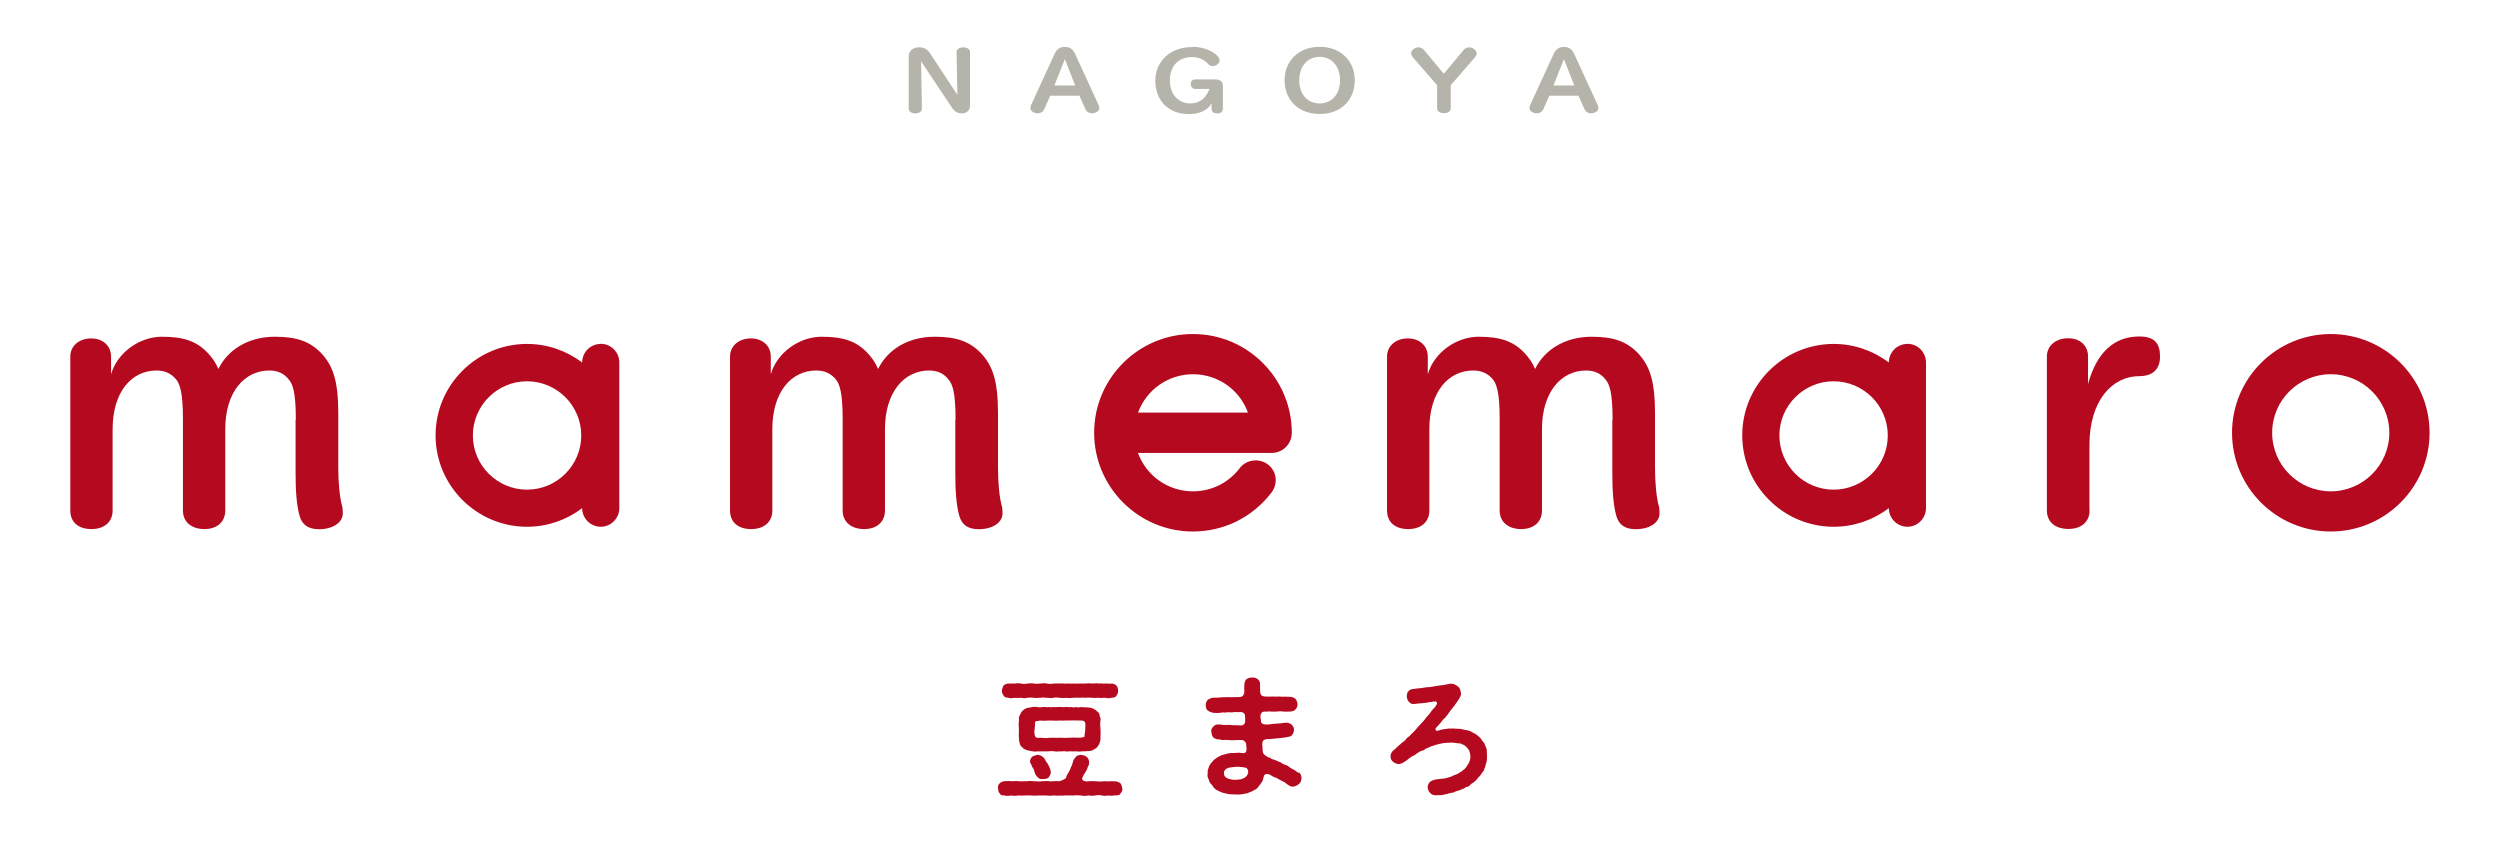 <svg class="ico_svg logo" width="356" height="120" viewBox="0 0 356 120" fill="none" xmlns="http://www.w3.org/2000/svg">
<g clip-path="url(#clip0_6659_1558)">
<path class="svg-elm svg-path svg-path01" d="M159.571 112.931C159.516 113.224 159.185 113.26 158.946 113.26C158.506 113.26 158.23 113.37 157.918 113.278C157.568 113.333 157.219 113.352 156.925 113.278C156.521 113.205 156.227 113.205 155.933 113.278C155.547 113.37 155.364 113.278 154.941 113.278C154.665 113.352 154.224 113.352 153.949 113.278C153.673 113.278 153.214 113.205 152.957 113.278C152.516 113.242 152.258 113.278 151.946 113.278C151.671 113.205 151.285 113.37 150.954 113.278C150.55 113.352 150.182 113.26 149.962 113.278C149.686 113.333 149.355 113.315 148.951 113.278C148.547 113.26 148.29 113.278 147.959 113.278C147.592 113.278 147.187 113.333 146.967 113.278C146.599 113.242 146.324 113.278 145.975 113.278C145.589 113.278 145.368 113.315 144.964 113.278C144.56 113.352 144.248 113.333 143.99 113.278C143.568 113.352 143.274 113.352 142.961 113.26C142.612 113.315 142.429 113.15 142.337 112.931C142.098 112.785 142.19 112.456 142.116 112.255C142.098 111.925 142.098 111.834 142.337 111.56C142.557 111.34 142.704 111.34 142.961 111.249C143.237 111.249 143.641 111.176 144.064 111.249C144.358 111.249 144.78 111.194 145.13 111.249C145.423 111.304 145.809 111.212 146.214 111.249C146.563 111.176 147.022 111.231 147.279 111.249C147.61 111.249 148.051 111.322 148.363 111.249C148.804 111.249 149.135 111.176 149.447 111.249C149.723 111.322 150.164 111.176 150.825 111.249C151.174 111.176 151.615 110.956 151.781 110.81C151.873 110.39 152.075 110.134 152.203 109.933C152.314 109.658 152.461 109.475 152.497 109.238C152.644 109.037 152.699 108.817 152.773 108.543C152.828 108.159 153.122 107.885 153.269 107.702C153.361 107.592 153.637 107.519 153.894 107.483C154.133 107.556 154.537 107.556 154.702 107.757C154.996 107.94 155.051 108.232 155.088 108.47C155.088 108.726 155.106 108.945 154.941 109.11C154.886 109.293 154.739 109.731 154.574 109.933C154.39 110.225 154.188 110.536 154.096 110.847C154.041 110.92 154.114 111.011 154.224 111.121C154.371 111.212 154.629 111.304 154.849 111.267C155.4 111.194 155.823 111.249 156.337 111.267C156.723 111.359 157.201 111.194 157.642 111.267C158.028 111.231 158.506 111.249 158.965 111.267C159.185 111.34 159.369 111.395 159.59 111.578C159.7 111.798 159.773 112.017 159.81 112.273C159.884 112.492 159.773 112.767 159.59 112.949L159.571 112.931ZM142.888 99.017C142.796 98.853 142.612 98.597 142.667 98.341C142.704 98.03 142.778 97.92 142.888 97.646C142.925 97.536 143.274 97.372 143.513 97.335C143.807 97.335 144.119 97.335 144.468 97.335C144.725 97.299 145.056 97.262 145.387 97.335C145.662 97.427 146.048 97.39 146.305 97.335C146.544 97.335 146.949 97.262 147.224 97.335C147.445 97.39 147.886 97.372 148.161 97.335C148.51 97.299 148.804 97.262 149.08 97.335C149.3 97.408 149.668 97.408 150.017 97.335C150.366 97.335 150.605 97.299 150.936 97.335C151.34 97.262 151.56 97.39 151.873 97.335C152.203 97.299 152.461 97.39 152.791 97.335C153.049 97.372 153.416 97.317 153.728 97.335C154.096 97.335 154.316 97.335 154.647 97.335C154.923 97.262 155.309 97.335 155.584 97.335C155.97 97.335 156.227 97.262 156.503 97.335C156.834 97.28 157.036 97.372 157.421 97.335C157.826 97.299 157.954 97.408 158.377 97.335C158.542 97.353 158.928 97.518 159.002 97.646C159.167 97.902 159.204 98.048 159.222 98.341C159.24 98.542 159.13 98.908 159.002 99.017C158.91 99.31 158.561 99.346 158.377 99.346C158.028 99.438 157.697 99.456 157.421 99.365C157.109 99.328 156.723 99.456 156.503 99.365C156.282 99.328 155.86 99.438 155.584 99.365C155.198 99.346 154.904 99.31 154.647 99.365C154.298 99.31 153.986 99.365 153.728 99.365C153.471 99.328 153.104 99.365 152.791 99.365C152.571 99.401 152.167 99.438 151.873 99.365C151.468 99.401 151.193 99.419 150.936 99.365C150.586 99.328 150.237 99.291 150.017 99.365C149.778 99.419 149.319 99.401 149.08 99.365C148.712 99.346 148.455 99.291 148.161 99.365C147.941 99.328 147.628 99.456 147.224 99.365C146.893 99.365 146.636 99.291 146.305 99.365C145.92 99.456 145.717 99.419 145.387 99.365C145.093 99.365 144.689 99.419 144.468 99.365C144.064 99.438 143.752 99.456 143.513 99.346C143.292 99.346 143.017 99.291 142.888 99.017ZM156.705 102.692C156.613 103.04 156.705 103.552 156.705 103.844C156.76 104.192 156.705 104.594 156.705 104.996C156.76 105.398 156.631 105.654 156.521 105.965C156.319 106.294 156.227 106.514 155.841 106.678C155.621 106.861 155.327 106.952 154.959 106.952C154.684 106.971 154.261 107.007 154.041 106.989C153.765 107.08 153.471 106.989 153.269 106.989C153.03 106.989 152.699 107.025 152.479 106.989C152.167 106.952 151.983 107.08 151.689 106.989C151.34 106.916 151.211 107.062 150.899 106.989C150.586 107.044 150.421 107.007 150.127 106.989C149.943 106.952 149.649 106.934 149.337 106.989C149.025 107.025 148.878 106.989 148.547 106.989C148.235 106.989 147.977 107.025 147.775 106.989C147.445 107.08 146.967 106.989 146.563 106.897C146.397 106.861 146.103 106.824 145.993 106.715C145.773 106.678 145.607 106.459 145.515 106.349C145.277 106.276 145.295 105.983 145.166 105.727C145.111 105.453 145.111 105.325 145.093 105.014C145.038 104.667 145.111 104.338 145.093 103.862C145.093 103.57 145.001 103.149 145.093 102.711C145.13 102.381 145.019 102.125 145.203 101.888C145.295 101.742 145.405 101.358 145.626 101.211C145.864 100.919 146.232 100.772 146.655 100.754C147.04 100.644 147.316 100.644 147.757 100.681C147.977 100.754 148.216 100.736 148.529 100.681C148.712 100.608 149.006 100.772 149.319 100.681C149.613 100.754 149.815 100.681 150.109 100.681C150.421 100.754 150.531 100.626 150.88 100.681C151.23 100.608 151.358 100.772 151.671 100.681C151.854 100.626 152.185 100.754 152.461 100.681C152.773 100.736 152.902 100.772 153.251 100.681C153.526 100.772 153.784 100.718 154.022 100.681C154.353 100.754 154.849 100.699 155.198 100.772C155.4 100.754 155.584 100.9 155.768 100.955C155.933 101.083 156.043 101.083 156.246 101.321C156.466 101.431 156.613 101.742 156.595 101.961C156.742 102.235 156.742 102.436 156.687 102.711L156.705 102.692ZM149.08 108.58C149.19 108.744 149.3 108.945 149.447 109.256C149.539 109.475 149.613 109.695 149.649 110.024C149.558 110.353 149.429 110.591 149.282 110.755C149.135 110.865 148.749 110.975 148.51 110.938C148.051 110.993 147.941 110.865 147.665 110.573C147.481 110.39 147.298 110.006 147.242 109.64C147.187 109.421 146.949 109.256 146.912 109.018C146.838 108.744 146.581 108.561 146.691 108.342C146.691 108.159 146.82 107.885 147.059 107.702C147.298 107.647 147.592 107.483 147.775 107.483C148.106 107.556 148.29 107.592 148.584 107.848C148.786 108.049 148.914 108.324 149.061 108.616L149.08 108.58ZM153.728 102.601C153.287 102.564 152.718 102.601 152.332 102.601C151.928 102.564 151.377 102.656 150.917 102.601C150.458 102.656 149.925 102.601 149.521 102.601C149.025 102.601 148.639 102.674 148.124 102.601C147.849 102.692 147.481 102.656 147.408 102.784C147.408 103.204 147.353 103.424 147.334 103.771C147.316 104.027 147.261 104.265 147.316 104.466C147.353 105.069 147.647 105.124 148.143 105.051C148.602 105.106 149.135 105.142 149.539 105.051C149.962 105.033 150.44 105.087 150.936 105.051C151.468 105.087 151.909 105.087 152.35 105.051C152.865 104.996 153.343 105.069 153.747 105.051C154.041 105.014 154.371 104.978 154.427 104.905C154.427 104.502 154.555 104.21 154.537 103.881C154.574 103.68 154.537 103.46 154.555 103.186C154.592 102.674 154.243 102.564 153.728 102.601Z" fill="#B5091F"/>
<path class="svg-elm svg-path svg-path02" d="M184.964 109.987C185.202 110.134 185.368 110.554 185.331 110.81C185.331 111.231 185.147 111.505 184.982 111.633C184.67 111.871 184.394 112.017 184.155 111.999C183.806 112.09 183.512 111.816 183.2 111.615C183.016 111.395 182.74 111.304 182.41 111.139C182.061 110.92 181.803 110.81 181.601 110.7C181.252 110.664 181.05 110.353 180.627 110.243C180.26 110.097 179.984 110.353 179.948 110.609C179.856 111.066 179.764 111.286 179.617 111.468C179.47 111.67 179.305 111.925 179.158 112.072C179.047 112.273 178.79 112.437 178.551 112.529C178.367 112.693 178.092 112.748 177.945 112.821C177.724 112.913 177.559 113.023 177.302 113.004C176.769 113.15 176.475 113.15 175.942 113.132C175.556 113.114 174.968 113.132 174.619 113.004C174.436 112.931 174.105 112.913 173.995 112.84C173.848 112.73 173.554 112.73 173.388 112.547C173.113 112.492 173.002 112.291 172.8 112.108C172.708 111.907 172.525 111.688 172.359 111.542C172.194 111.377 172.194 111.084 172.065 110.883C171.955 110.664 171.918 110.445 171.973 110.17C171.955 110.024 171.955 109.677 172.065 109.457C172.139 109.238 172.157 109.055 172.359 108.817C172.433 108.598 172.653 108.525 172.8 108.269C172.892 108.123 173.204 108.031 173.37 107.83C173.627 107.757 173.701 107.611 174.031 107.519C174.252 107.464 174.491 107.409 174.711 107.336C174.858 107.281 175.115 107.245 175.409 107.227C175.611 107.245 175.942 107.208 176.108 107.208C176.401 107.135 176.548 107.227 177.026 107.245C177.375 107.245 177.541 107.062 177.504 106.605C177.486 106.331 177.467 106.038 177.449 105.91C177.43 105.727 177.118 105.398 176.953 105.398C176.622 105.362 176.512 105.38 176.346 105.38C176.181 105.398 175.961 105.38 175.703 105.398C175.483 105.471 174.987 105.343 174.748 105.38C174.509 105.307 174.05 105.453 173.811 105.325C173.443 105.252 173.278 105.325 173.131 105.197C172.947 105.197 172.745 105.033 172.653 104.813C172.58 104.74 172.543 104.429 172.488 104.228C172.47 104.045 172.488 103.68 172.727 103.533C172.892 103.332 173.076 103.168 173.351 103.168C173.774 103.113 174.27 103.296 174.656 103.241C174.95 103.222 175.207 103.204 175.52 103.277C175.795 103.277 175.887 103.241 176.126 103.277C176.438 103.296 176.567 103.277 176.769 103.296C177.1 103.296 177.339 103.003 177.32 102.619C177.302 102.235 177.32 102.016 177.265 101.778C177.247 101.595 176.916 101.376 176.732 101.394C176.457 101.376 176.089 101.431 175.832 101.394C175.556 101.449 175.299 101.467 174.95 101.412C174.564 101.486 174.325 101.486 174.086 101.449C173.572 101.559 173.223 101.54 172.727 101.504C172.506 101.449 172.194 101.339 171.992 101.175C171.771 101.028 171.716 100.809 171.698 100.425C171.679 100.206 171.753 99.986 171.9 99.749C171.992 99.602 172.176 99.566 172.396 99.438C172.745 99.273 173.333 99.401 173.756 99.31C173.995 99.273 174.546 99.31 174.858 99.273C175.06 99.273 175.52 99.291 175.74 99.273C175.85 99.255 176.089 99.273 176.567 99.255C176.953 99.255 177.192 98.853 177.192 98.56C177.192 97.939 177.155 97.719 177.21 97.335C177.247 97.097 177.357 96.75 177.577 96.677C177.78 96.531 178 96.476 178.331 96.476C178.625 96.476 178.827 96.512 179.084 96.695C179.268 96.841 179.396 97.024 179.433 97.335V98.14C179.433 98.615 179.488 98.798 179.58 98.962C179.672 99.072 179.874 99.163 180.095 99.182C180.48 99.218 180.572 99.182 180.793 99.2C181.068 99.2 181.344 99.163 181.638 99.2C182.024 99.163 182.263 99.2 182.722 99.218C182.906 99.218 183.126 99.182 183.457 99.218C183.769 99.218 183.916 99.218 184.155 99.328C184.394 99.438 184.523 99.529 184.615 99.73C184.725 99.95 184.762 100.114 184.762 100.315C184.762 100.645 184.688 100.772 184.468 101.028C184.376 101.175 184.082 101.303 183.769 101.321C183.218 101.339 182.906 101.358 182.612 101.303C182.299 101.266 181.932 101.303 181.693 101.339C181.491 101.303 181.105 101.376 180.83 101.303C180.444 101.358 180.113 101.303 179.856 101.358C179.709 101.394 179.543 101.595 179.507 101.815C179.47 101.997 179.507 102.308 179.543 102.564C179.543 102.967 179.782 103.149 180.186 103.168C180.664 103.186 180.903 103.131 181.307 103.076C181.528 103.058 181.785 103.058 181.969 103.021C182.428 103.058 182.832 102.875 183.328 102.912C183.494 102.93 183.88 103.113 183.99 103.241C184.174 103.515 184.284 103.643 184.265 103.936C184.247 104.155 184.192 104.393 184.082 104.539C183.971 104.685 183.88 104.85 183.622 104.886C183.255 104.996 182.704 105.051 182.391 105.087C182.171 105.142 181.822 105.124 181.473 105.179C181.289 105.215 180.94 105.234 180.756 105.234C180.536 105.215 180.058 105.27 179.911 105.435C179.727 105.636 179.727 105.892 179.764 106.239C179.801 106.642 179.764 107.044 179.911 107.318C180.021 107.483 180.205 107.574 180.315 107.665C180.462 107.775 180.627 107.885 180.885 107.903C180.995 108.068 181.234 108.159 181.454 108.177C181.546 108.269 181.767 108.269 182.005 108.415C182.097 108.506 182.391 108.525 182.538 108.671C182.63 108.817 182.869 108.799 183.071 108.945C183.218 108.945 183.494 109.11 183.586 109.22C183.714 109.311 183.971 109.494 184.1 109.53C184.449 109.695 184.615 109.878 184.89 110.061L184.964 109.987ZM177.486 110.536C177.761 110.243 177.816 109.786 177.669 109.567C177.486 109.256 177.283 109.311 177.008 109.256C176.695 109.201 176.365 109.183 176.144 109.183C175.85 109.201 175.354 109.238 174.95 109.329C174.821 109.402 174.619 109.421 174.454 109.64C174.289 109.823 174.307 109.841 174.289 110.134C174.325 110.573 174.509 110.7 174.895 110.883C175.262 110.975 175.501 111.066 175.942 111.048C176.291 111.011 176.493 111.03 176.806 110.938C177.008 110.865 177.228 110.792 177.486 110.536Z" fill="#B5091F"/>
<path class="svg-elm svg-path svg-path03" d="M211.734 107.629C211.771 108.141 211.734 108.452 211.569 108.854C211.532 109 211.513 109.238 211.385 109.421C211.366 109.622 211.256 109.823 211.109 109.969C210.999 110.079 210.889 110.335 210.76 110.463C210.631 110.664 210.429 110.7 210.356 110.938C210.246 111.066 209.988 111.249 209.915 111.359C209.713 111.523 209.547 111.56 209.4 111.724C209.235 111.925 209.125 112.035 208.849 112.053C208.721 112.072 208.5 112.328 208.28 112.346C208.041 112.437 207.802 112.565 207.692 112.584C207.398 112.657 207.269 112.693 207.085 112.785C206.957 112.931 206.589 112.858 206.479 112.949C206.35 112.931 206.001 113.15 205.836 113.096C205.432 113.242 204.972 113.242 204.55 113.242C204.237 113.278 203.962 113.205 203.668 112.949C203.484 112.73 203.319 112.492 203.3 112.127C203.282 111.834 203.429 111.615 203.539 111.432C203.613 111.322 203.888 111.158 204.182 111.066C204.531 110.956 204.972 110.938 205.23 110.902C205.652 110.865 205.873 110.847 206.259 110.7C206.608 110.664 206.92 110.408 207.361 110.28C207.581 110.152 207.765 110.134 207.875 109.987C207.967 109.933 208.188 109.841 208.353 109.658C208.574 109.53 208.684 109.348 208.776 109.238C208.904 109.11 208.959 108.927 209.088 108.781C209.272 108.433 209.419 108.031 209.382 107.647C209.364 107.501 209.309 107.153 209.235 106.952C209.162 106.733 208.941 106.514 208.794 106.349C208.647 106.203 208.463 106.056 208.316 106.038C208.151 105.947 207.949 105.837 207.802 105.855C207.508 105.855 207.012 105.746 206.681 105.746C206.369 105.746 206.13 105.782 205.909 105.782C205.689 105.782 205.358 105.837 205.193 105.892C205.009 105.892 204.678 106.038 204.44 106.056C204.219 106.184 203.925 106.221 203.741 106.294C203.503 106.386 203.337 106.55 203.062 106.587C202.878 106.733 202.712 106.898 202.418 106.916C202.161 107.007 201.941 107.19 201.775 107.281C201.61 107.446 201.353 107.592 201.132 107.684C200.802 107.848 200.746 107.958 200.452 108.159C200.305 108.305 200.012 108.488 199.736 108.634C199.552 108.744 199.332 108.781 199.13 108.817C198.927 108.762 198.633 108.708 198.358 108.47C198.119 108.269 198.009 108.013 198.009 107.702C198.009 107.428 198.119 107.117 198.468 106.806C198.633 106.751 198.78 106.495 198.946 106.404C199.056 106.221 199.13 106.239 199.387 106.002C199.607 105.727 199.938 105.618 200.195 105.307C200.342 104.978 200.746 104.886 200.967 104.539C201.151 104.356 201.481 104.082 201.684 103.789C201.775 103.753 201.867 103.515 202.051 103.387C202.198 103.259 202.235 103.168 202.418 102.967C202.749 102.656 202.951 102.381 203.117 102.144C203.3 101.924 203.631 101.595 203.796 101.321C203.852 101.156 203.98 101.138 204.146 100.882C204.293 100.809 204.458 100.517 204.531 100.389C204.752 100.151 204.568 99.858 204.366 99.877C204.072 99.895 203.76 99.968 203.466 100.005C203.172 100.078 202.823 100.114 202.51 100.133C202.198 100.151 201.831 100.187 201.426 100.242C201.04 100.297 200.875 100.187 200.636 99.95C200.452 99.73 200.342 99.547 200.324 99.145C200.361 98.834 200.361 98.615 200.544 98.451C200.691 98.286 200.893 98.121 201.187 98.121C201.702 98.03 201.996 98.03 202.455 97.975C202.878 97.884 203.209 97.847 203.686 97.829C204.182 97.774 204.605 97.664 204.991 97.609C205.358 97.609 205.873 97.481 206.277 97.408C206.571 97.335 206.828 97.335 207.104 97.445C207.232 97.5 207.49 97.664 207.581 97.737C207.839 97.884 207.967 98.249 208.041 98.67C208.096 99.035 207.912 99.255 207.747 99.547C207.526 99.84 207.453 100.041 207.214 100.315C207.14 100.517 206.975 100.59 206.828 100.846C206.7 101.01 206.497 101.211 206.424 101.376C206.222 101.577 206.203 101.778 206.02 101.888C205.909 102.107 205.707 102.29 205.597 102.381C205.377 102.509 205.322 102.802 205.175 102.875C205.101 103.003 204.899 103.186 204.752 103.369C204.678 103.46 204.623 103.497 204.476 103.661C204.348 103.808 204.421 104.118 204.697 104.064C204.899 103.99 205.046 103.99 205.322 103.881C205.634 103.844 205.799 103.808 206.093 103.771C206.387 103.698 206.589 103.789 206.883 103.734C207.159 103.771 207.508 103.771 207.949 103.789C208.39 103.881 208.629 103.954 209.015 104.009C209.4 104.064 209.713 104.356 209.988 104.447C210.264 104.557 210.301 104.722 210.448 104.758C210.613 104.923 210.742 105.051 210.852 105.142C210.962 105.325 211.054 105.508 211.256 105.691C211.422 105.855 211.44 106.093 211.55 106.294C211.66 106.55 211.752 106.733 211.716 106.916C211.734 107.245 211.716 107.446 211.771 107.592L211.734 107.629Z" fill="#B5091F"/>
<path class="svg-elm svg-path svg-path04" d="M137.192 6.74C137.559 6.74 138.129 6.923 138.129 7.398V15.004C138.129 15.662 137.688 16.138 137.027 16.138H136.972C136.512 16.138 136.016 16.01 135.594 15.388L131.165 8.733L131.276 15.479C131.276 15.973 130.706 16.156 130.339 16.156C129.971 16.156 129.402 15.973 129.402 15.479V7.965C129.402 7.27 130.008 6.776 130.78 6.74H130.89C131.459 6.74 132.011 6.923 132.433 7.581L136.328 13.505L136.218 7.398C136.218 6.904 136.788 6.74 137.155 6.74H137.192Z" fill="#B5B4AA"/>
<path class="svg-elm svg-path svg-path05" d="M151.634 6.685C152.222 6.685 152.718 6.886 153.085 7.654L156.448 14.967C156.521 15.114 156.54 15.26 156.54 15.388C156.54 15.699 156.319 15.918 155.933 16.064C155.786 16.119 155.639 16.138 155.511 16.138C155.125 16.138 154.757 15.955 154.555 15.534L153.71 13.633H149.558L148.712 15.534C148.51 15.973 148.143 16.138 147.757 16.138C147.61 16.138 147.463 16.119 147.334 16.064C146.949 15.918 146.728 15.699 146.728 15.388C146.728 15.26 146.765 15.132 146.82 14.967L150.182 7.654C150.531 6.886 151.046 6.685 151.634 6.685ZM150.146 12.17H153.104L151.634 8.422L150.146 12.17Z" fill="#B5B4AA"/>
<path class="svg-elm svg-path svg-path06" d="M169.787 6.667C171.238 6.667 172.782 7.233 173.443 8.056C173.609 8.257 173.664 8.44 173.664 8.623C173.664 8.842 173.554 9.025 173.333 9.19C173.131 9.336 172.91 9.409 172.708 9.409C172.451 9.409 172.231 9.318 172.065 9.135C171.569 8.568 170.816 8.129 169.713 8.129C167.803 8.129 166.59 9.409 166.59 11.475C166.59 13.541 167.913 14.73 169.493 14.73C170.944 14.73 171.79 13.834 172.231 12.664H170.21C169.732 12.664 169.548 12.243 169.548 11.969C169.548 11.695 169.713 11.311 170.21 11.311H173.039C173.774 11.311 174.141 11.603 174.141 12.261V15.479C174.141 15.973 173.701 16.156 173.388 16.156C173.076 16.156 172.525 16.083 172.525 15.498V14.675C171.973 15.809 170.65 16.247 169.328 16.247C166.388 16.247 164.514 14.328 164.514 11.475C164.514 8.806 166.553 6.703 169.75 6.703L169.787 6.667Z" fill="#B5B4AA"/>
<path class="svg-elm svg-path svg-path07" d="M187.922 6.667C190.935 6.667 192.919 8.696 192.919 11.439C192.919 14.181 191.008 16.229 187.922 16.229C184.835 16.229 182.924 14.163 182.924 11.439C182.924 8.714 184.89 6.667 187.922 6.667ZM187.922 8.093C186.25 8.093 185.019 9.373 185.019 11.439C185.019 13.505 186.25 14.73 187.922 14.73C189.594 14.73 190.825 13.468 190.825 11.439C190.825 9.409 189.594 8.093 187.922 8.093Z" fill="#B5B4AA"/>
<path class="svg-elm svg-path svg-path08" d="M201.371 6.904C201.555 6.813 201.775 6.74 201.977 6.74C202.271 6.74 202.584 6.868 202.786 7.124L205.597 10.506L208.408 7.124C208.629 6.868 208.923 6.74 209.217 6.74C209.419 6.74 209.621 6.795 209.805 6.904C210.099 7.087 210.282 7.325 210.282 7.599C210.282 7.782 210.209 7.965 210.062 8.129L206.589 12.133V15.425C206.589 15.955 206.001 16.119 205.615 16.119C205.23 16.119 204.642 15.936 204.642 15.425V12.133L201.169 8.129C201.004 7.947 200.948 7.764 200.948 7.599C200.948 7.325 201.114 7.069 201.426 6.904H201.371Z" fill="#B5B4AA"/>
<path class="svg-elm svg-path svg-path09" d="M222.703 6.685C223.291 6.685 223.787 6.886 224.154 7.654L227.517 14.967C227.59 15.114 227.609 15.26 227.609 15.388C227.609 15.699 227.388 15.918 227.002 16.064C226.855 16.119 226.708 16.138 226.58 16.138C226.194 16.138 225.826 15.955 225.624 15.534L224.779 13.633H220.627L219.781 15.534C219.579 15.973 219.212 16.138 218.826 16.138C218.679 16.138 218.532 16.119 218.403 16.064C218.018 15.918 217.797 15.699 217.797 15.388C217.797 15.26 217.834 15.132 217.889 14.967L221.251 7.654C221.6 6.886 222.115 6.685 222.703 6.685ZM221.215 12.17H224.173L222.703 8.422L221.215 12.17Z" fill="#B5B4AA"/>
<path class="svg-elm svg-path svg-path10" d="M85.544 48.975C84.074 48.975 82.898 50.163 82.898 51.626C80.638 49.907 77.882 48.975 75.052 48.975C67.868 48.975 62.026 54.826 62.026 61.993C62.026 69.16 67.868 75.011 75.052 75.011C77.9 75.011 80.638 74.078 82.898 72.36C82.898 73.822 84.092 75.011 85.544 75.011C86.995 75.011 88.19 73.822 88.19 72.36V51.608C88.19 50.145 86.995 48.957 85.544 48.957V48.975ZM82.769 62.011C82.769 66.271 79.297 69.727 75.052 69.727C70.808 69.727 67.336 66.271 67.336 62.011C67.336 57.751 70.808 54.295 75.052 54.295C79.297 54.295 82.769 57.751 82.769 62.011Z" fill="#B5091F"/>
<path class="svg-elm svg-path svg-path11" d="M271.614 48.975C270.144 48.975 268.968 50.163 268.968 51.626C266.708 49.907 263.952 48.975 261.122 48.975C253.938 48.975 248.095 54.826 248.095 61.993C248.095 69.16 253.938 75.011 261.122 75.011C263.97 75.011 266.708 74.078 268.968 72.36C268.968 73.822 270.162 75.011 271.614 75.011C273.065 75.011 274.26 73.822 274.26 72.36V51.608C274.26 50.145 273.065 48.957 271.614 48.957V48.975ZM268.821 62.011C268.821 66.271 265.348 69.727 261.104 69.727C256.86 69.727 253.387 66.271 253.387 62.011C253.387 57.751 256.86 54.295 261.104 54.295C265.348 54.295 268.821 57.751 268.821 62.011Z" fill="#B5091F"/>
<path class="svg-elm svg-path svg-path12" d="M169.861 47.567C162.107 47.567 155.805 53.875 155.805 61.627C155.805 69.379 162.125 75.687 169.861 75.687C174.289 75.687 178.368 73.658 181.068 70.129C181.528 69.526 181.73 68.758 181.638 68.008C181.546 67.24 181.124 66.564 180.536 66.125C179.305 65.193 177.43 65.448 176.53 66.674C174.932 68.758 172.525 69.965 169.879 69.965C166.351 69.965 163.228 67.77 162.052 64.498H181.087C182.667 64.498 183.953 63.218 183.953 61.627C183.953 53.875 177.633 47.567 169.897 47.567H169.861ZM177.706 58.757H162.052C163.246 55.502 166.351 53.29 169.879 53.29C173.407 53.29 176.53 55.484 177.706 58.757Z" fill="#B5091F"/>
<path class="svg-elm svg-path svg-path13" d="M331.898 47.567C324.144 47.567 317.842 53.875 317.842 61.627C317.842 69.379 324.144 75.687 331.898 75.687C339.651 75.687 345.972 69.379 345.972 61.627C345.972 53.875 339.651 47.567 331.898 47.567ZM340.239 61.627C340.239 66.216 336.491 69.965 331.898 69.965C327.304 69.965 323.556 66.235 323.556 61.627C323.556 57.02 327.304 53.29 331.898 53.29C336.491 53.29 340.239 57.038 340.239 61.627Z" fill="#B5091F"/>
<path class="svg-elm svg-path svg-path14" d="M42.127 59.744C42.127 55.923 41.704 54.698 41.116 54.04C40.492 53.217 39.591 52.76 38.36 52.76C34.814 52.76 32.077 55.813 32.077 61.115V72.689C32.077 74.316 30.919 75.34 29.118 75.34C27.318 75.34 26.05 74.371 26.05 72.689V59.653C26.05 55.941 25.627 54.716 25.095 54.04C24.415 53.217 23.514 52.76 22.283 52.76C18.737 52.76 16.036 55.813 16.036 61.115V72.689C16.036 74.316 14.879 75.34 13.023 75.34C11.167 75.34 10.01 74.371 10.01 72.689V50.785C10.01 49.249 11.277 48.189 12.968 48.189C14.658 48.189 15.816 49.249 15.816 50.785V53.29C16.716 50.182 19.895 47.951 23.055 47.951C26.215 47.951 28.034 48.609 29.614 50.291C30.239 50.95 30.717 51.663 31.103 52.54C32.37 49.889 35.273 47.951 39.132 47.951C42.255 47.951 44.111 48.609 45.746 50.291C47.437 52.12 48.172 54.222 48.172 58.958V66.655C48.172 68.538 48.337 70.787 48.76 72.25C48.815 72.506 48.815 72.908 48.815 73.109C48.815 74.389 47.437 75.358 45.434 75.358C43.909 75.358 43.064 74.755 42.678 73.53C42.2 71.848 42.09 69.709 42.09 67.167V59.781L42.127 59.744Z" fill="#B5091F"/>
<path class="svg-elm svg-path svg-path15" d="M136.071 59.744C136.071 55.923 135.649 54.698 135.061 54.04C134.436 53.217 133.536 52.76 132.305 52.76C128.759 52.76 126.021 55.813 126.021 61.115V72.689C126.021 74.316 124.863 75.34 123.063 75.34C121.262 75.34 119.994 74.371 119.994 72.689V59.653C119.994 55.941 119.572 54.716 119.039 54.04C118.359 53.217 117.459 52.76 116.228 52.76C112.682 52.76 109.981 55.813 109.981 61.115V72.689C109.981 74.316 108.823 75.34 106.967 75.34C105.112 75.34 103.954 74.371 103.954 72.689V50.785C103.954 49.249 105.222 48.189 106.912 48.189C108.603 48.189 109.76 49.249 109.76 50.785V53.29C110.66 50.182 113.839 47.951 116.999 47.951C120.16 47.951 121.979 48.609 123.559 50.291C124.183 50.95 124.661 51.663 125.047 52.54C126.315 49.889 129.218 47.951 133.076 47.951C136.2 47.951 138.056 48.609 139.691 50.291C141.381 52.12 142.116 54.222 142.116 58.958V66.655C142.116 68.538 142.282 70.787 142.704 72.25C142.759 72.506 142.759 72.908 142.759 73.109C142.759 74.389 141.381 75.358 139.378 75.358C137.853 75.358 137.008 74.755 136.622 73.53C136.145 71.848 136.034 69.709 136.034 67.167V59.781L136.071 59.744Z" fill="#B5091F"/>
<path class="svg-elm svg-path svg-path16" d="M229.63 59.744C229.63 55.923 229.207 54.698 228.619 54.04C227.995 53.217 227.094 52.76 225.863 52.76C222.317 52.76 219.579 55.813 219.579 61.115V72.689C219.579 74.316 218.422 75.34 216.621 75.34C214.821 75.34 213.553 74.371 213.553 72.689V59.653C213.553 55.941 213.13 54.716 212.597 54.04C211.918 53.217 211.017 52.76 209.786 52.76C206.24 52.76 203.539 55.813 203.539 61.115V72.689C203.539 74.316 202.382 75.34 200.526 75.34C198.67 75.34 197.513 74.371 197.513 72.689V50.785C197.513 49.249 198.78 48.189 200.471 48.189C202.161 48.189 203.319 49.249 203.319 50.785V53.29C204.219 50.182 207.398 47.951 210.558 47.951C213.718 47.951 215.537 48.609 217.117 50.291C217.742 50.95 218.22 51.663 218.606 52.54C219.873 49.889 222.776 47.951 226.635 47.951C229.758 47.951 231.614 48.609 233.249 50.291C234.94 52.12 235.675 54.222 235.675 58.958V66.655C235.675 68.538 235.84 70.787 236.263 72.25C236.318 72.506 236.318 72.908 236.318 73.109C236.318 74.389 234.94 75.358 232.937 75.358C231.412 75.358 230.567 74.755 230.181 73.53C229.703 71.848 229.593 69.709 229.593 67.167V59.781L229.63 59.744Z" fill="#B5091F"/>
<path class="svg-elm svg-path svg-path17" d="M297.557 72.671C297.557 74.298 296.4 75.322 294.544 75.322C292.688 75.322 291.476 74.353 291.476 72.671V50.767C291.476 49.231 292.743 48.17 294.489 48.17C296.234 48.17 297.337 49.231 297.337 50.767V54.698C298.549 50.218 301.03 47.914 304.631 47.914C306.854 47.914 307.589 48.938 307.589 50.767C307.589 52.504 306.634 53.564 304.631 53.564C300.828 53.564 297.539 56.983 297.539 63.346V72.671H297.557Z" fill="#B5091F"/>
</g>
<defs>
<clipPath id="clip0_6659_1558">
<rect class="svg-elm svg-rect svg-rect01" width="335.944" height="106.667" fill="white" transform="translate(10.028 6.667)"/>
</clipPath>
</defs>
</svg>
